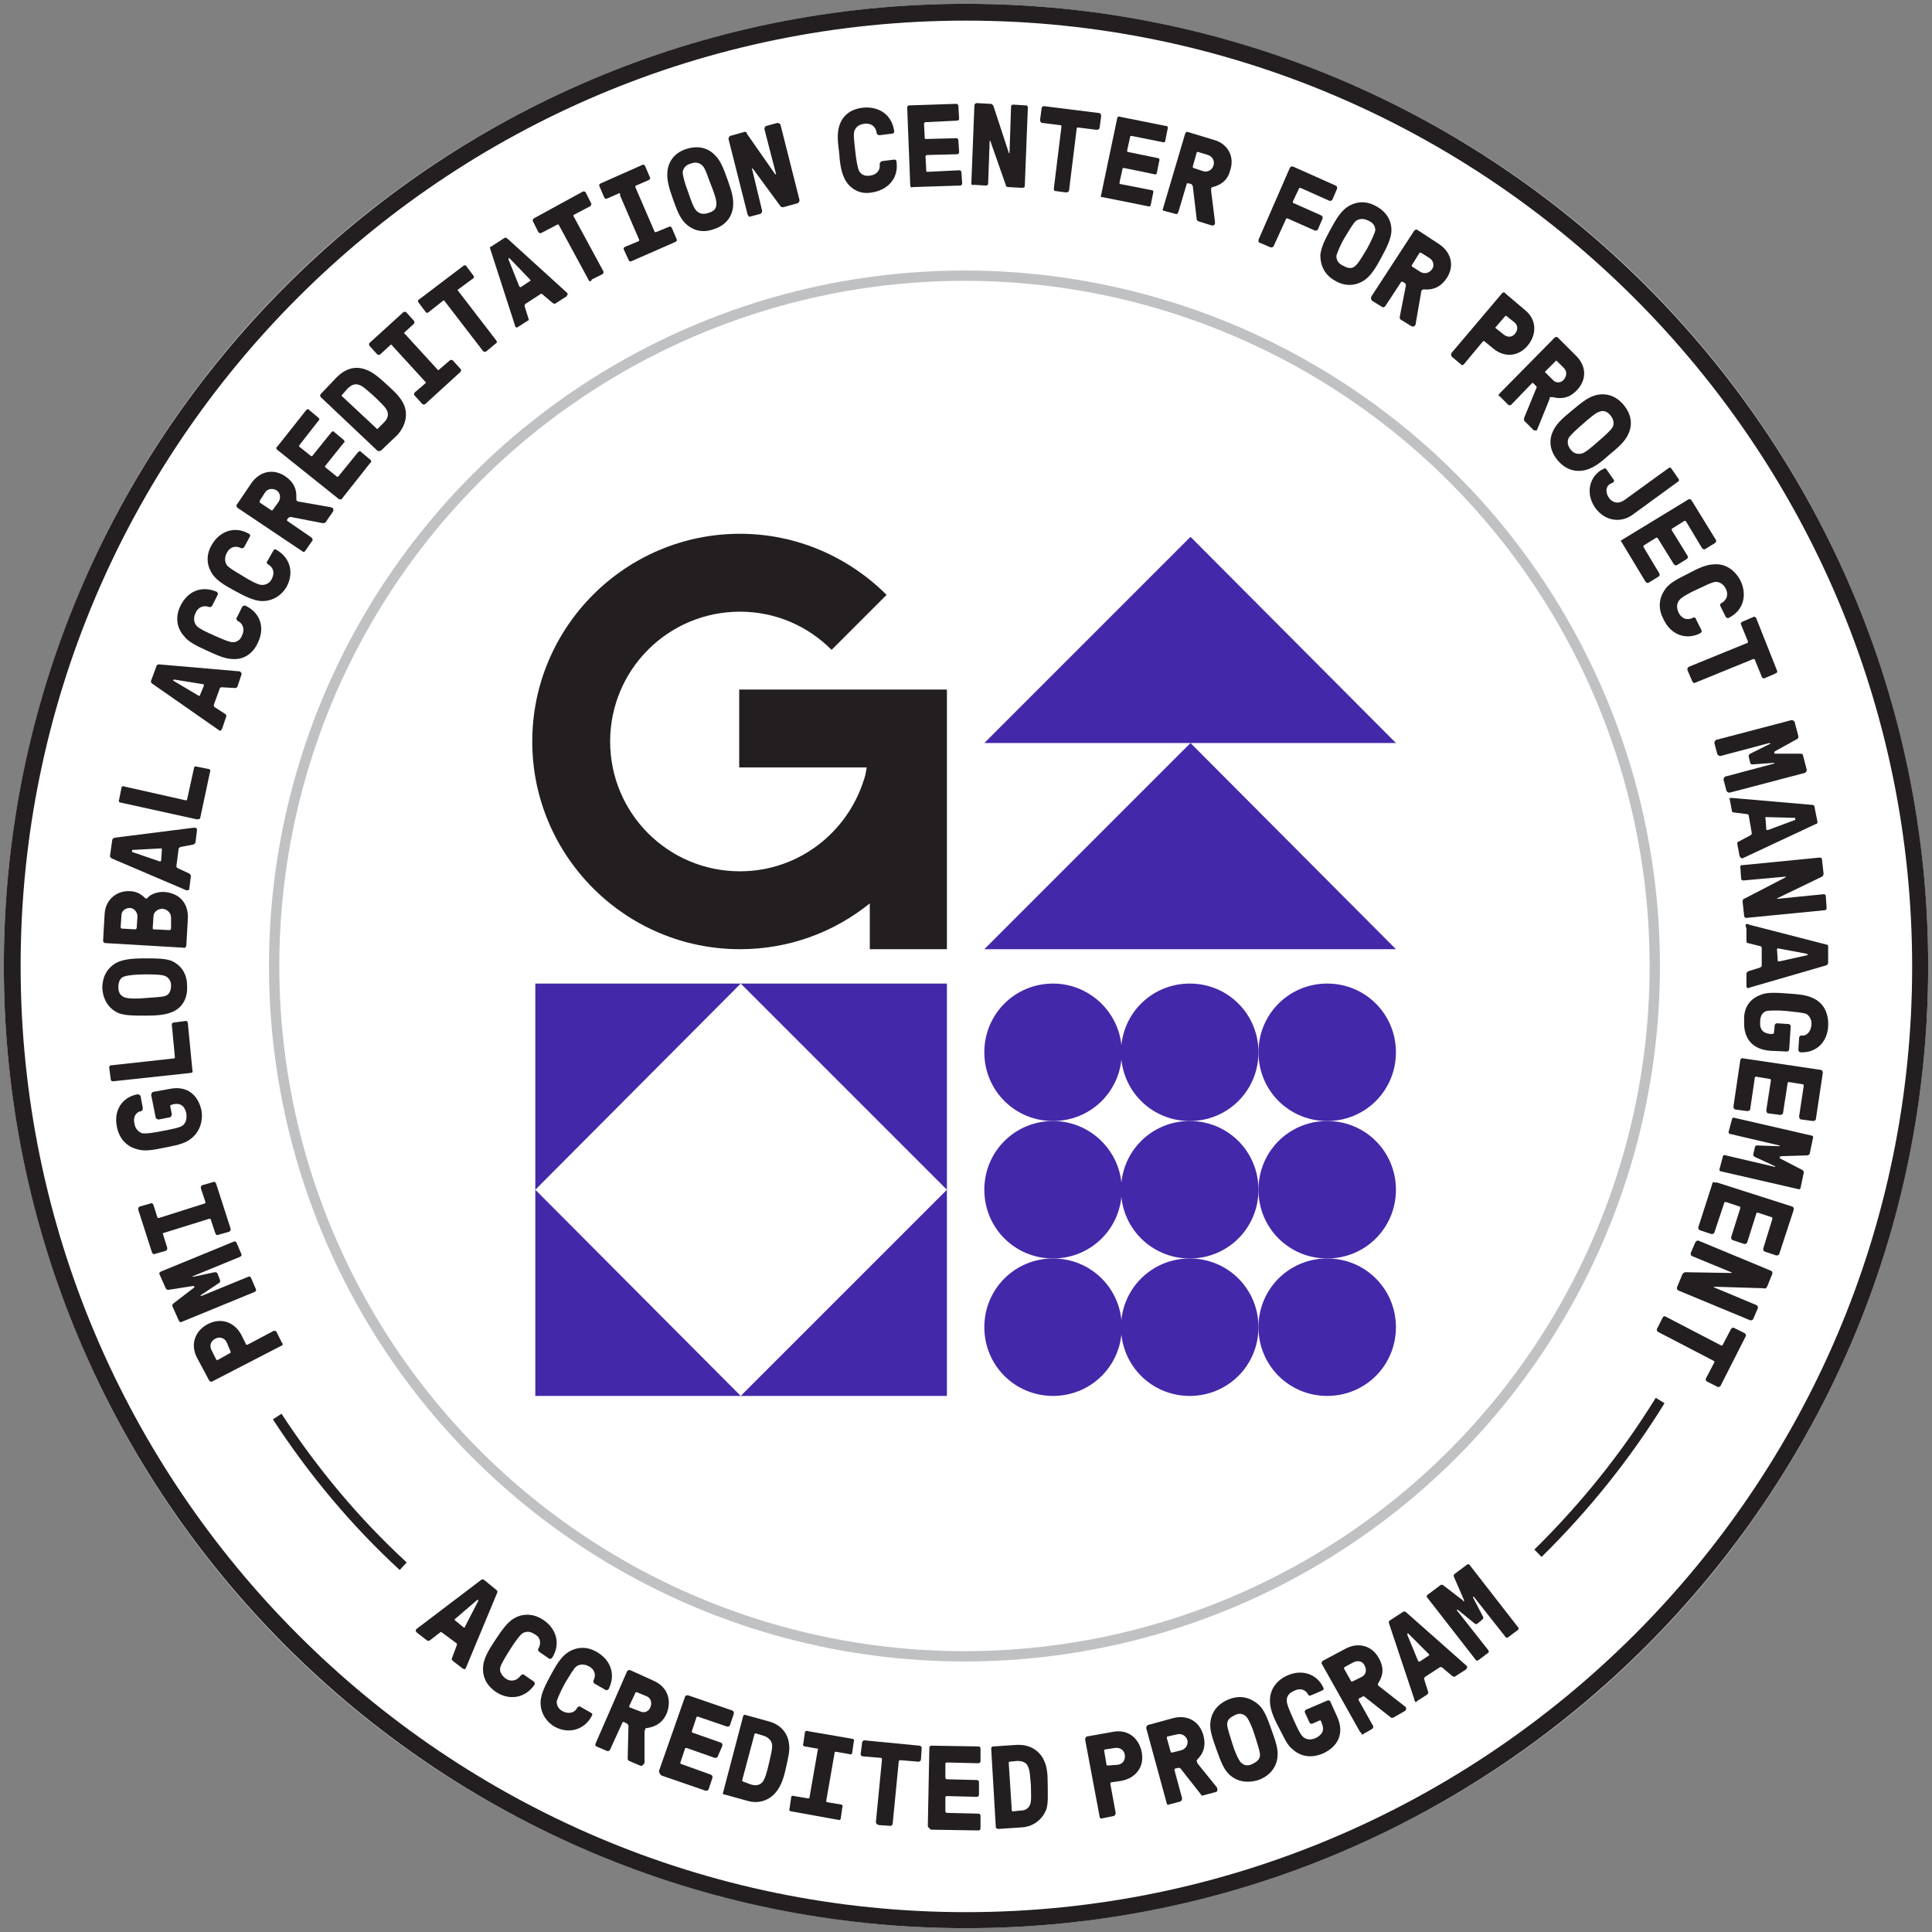 <?xml version="1.0" encoding="utf-8"?>
<!-- Generator: Adobe Illustrator 26.0.2, SVG Export Plug-In . SVG Version: 6.00 Build 0)  -->
<svg version="1.1" id="Layer_1" xmlns="http://www.w3.org/2000/svg" xmlns:xlink="http://www.w3.org/1999/xlink" x="0px" y="0px"
	 viewBox="0 0 253 253" style="enable-background:new 0 0 253 253;" xml:space="preserve">
<rect x="0" y="0" width="253" height="253" fill="#808080" stroke="none"/>
<style type="text/css">
	.st0{fill:#FFFFFF;}
	.st1{fill:none;}
	.st2{fill:#231F20;}
	.st3{fill:#4328A9;}
	.st4{fill:none;stroke:#C0C1C3;stroke-width:1.35;stroke-miterlimit:10;}
	.st5{fill:none;stroke:#BFC0C2;stroke-width:1.35;stroke-miterlimit:10;}
	.st6{fill:none;stroke:#231F20;stroke-width:1.35;stroke-miterlimit:10;}
</style>
<g id="Artwork">
</g>
<g id="GAC">
	<circle class="st0" cx="126.5" cy="126.5" r="126"/>
	<circle class="st1" cx="126.5" cy="126.5" r="124.9"/>
	<path class="st2" d="M126.5,252.5c-69.5,0-126-56.5-126-126s56.5-126,126-126s126,56.5,126,126S196,252.5,126.5,252.5z M126.5,2.7
		C58.2,2.7,2.7,58.2,2.7,126.5s55.6,123.9,123.8,123.9s123.9-55.6,123.9-123.8S194.8,2.7,126.5,2.7z"/>
	<g>
		<path class="st2" d="M54.5,213.4c0-0.1,0.1-0.1,0.2-0.2l8.3-6.3c0.1-0.1,0.3-0.1,0.4,0l1.6,1.3c0.1,0.1,0.2,0.2,0.1,0.4l-4,9.6
			c-0.1,0.2-0.1,0.2-0.1,0.3c-0.1,0.1-0.2,0.1-0.4,0l-1.3-1c-0.1-0.1-0.2-0.2-0.1-0.4l0.6-1.6c0-0.1,0.1-0.2,0-0.3l-1.9-1.4
			c-0.1-0.1-0.2-0.1-0.3,0l-1.3,1c-0.1,0.1-0.3,0.1-0.4,0l-1.3-1C54.4,213.6,54.4,213.5,54.5,213.4z M60.7,213.1
			c0.1,0.1,0.2,0,0.2-0.1l1.7-3.3c0-0.1,0.1-0.1,0-0.2l0,0c0,0-0.1,0-0.2,0.1l-2.8,2.4c-0.1,0.1-0.1,0.1,0,0.2L60.7,213.1z"/>
		<path class="st2" d="M63.3,217.9c0.2-1,0.8-2,1.6-3.2s1.5-2.2,2.3-2.7c1.1-0.7,2.5-0.8,3.9,0.1c1.7,1.1,2.4,3.1,1.2,5
			c-0.1,0.1-0.3,0.2-0.4,0.1l-1.3-0.9c-0.1-0.1-0.2-0.3-0.1-0.4c0.4-0.7,0.3-1.5-0.5-1.9c-0.6-0.4-1.1-0.4-1.6-0.1
			c-0.4,0.3-1.1,1.3-1.6,2.1c-0.5,0.8-1.2,1.9-1.3,2.4c-0.1,0.5,0.2,1,0.7,1.4c0.7,0.5,1.5,0.3,2-0.4c0.1-0.1,0.3-0.2,0.4-0.1
			l1.3,0.9c0.1,0.1,0.2,0.3,0.1,0.4c-1.2,1.8-3.3,2.1-5,1C63.5,220.6,63.1,219.3,63.3,217.9z"/>
		<path class="st2" d="M70.8,222.7c0.1-1,0.6-2,1.3-3.3c0.7-1.3,1.3-2.3,2.1-2.9c1.1-0.8,2.5-1,3.9-0.2c1.8,1,2.6,2.9,1.6,4.9
			c-0.1,0.1-0.3,0.2-0.4,0.1l-1.4-0.8c-0.2-0.1-0.2-0.3-0.2-0.4c0.4-0.7,0.2-1.5-0.6-1.9c-0.6-0.3-1.1-0.3-1.6,0
			c-0.4,0.3-1,1.4-1.5,2.2c-0.5,0.9-1,2-1.1,2.4c0,0.5,0.2,1,0.8,1.3c0.8,0.4,1.6,0.2,1.9-0.5c0.1-0.1,0.3-0.2,0.4-0.1l1.4,0.8
			c0.2,0.1,0.2,0.3,0.1,0.4c-1,1.9-3.1,2.4-4.9,1.4C71.3,225.3,70.7,224,70.8,222.7z"/>
		<path class="st2" d="M78,228.3l4.1-9.4c0.1-0.2,0.2-0.2,0.4-0.2l3.1,1.4c1.8,0.8,2.4,2.5,1.7,4.3c-0.5,1.1-1.3,1.7-2.6,1.9
			c-0.1,0-0.2,0-0.2,0.1c0,0.1,0,0.1-0.1,0.3l0,4c0,0.2,0,0.2-0.1,0.3c-0.1,0.2-0.3,0.3-0.5,0.2l-1.4-0.6c-0.2-0.1-0.2-0.2-0.2-0.4
			l0.1-4.2c0-0.1-0.1-0.2-0.2-0.3l-0.4-0.2c-0.1,0-0.2,0-0.2,0.1l-1.6,3.5c-0.1,0.2-0.2,0.2-0.4,0.2l-1.4-0.6
			C78,228.7,77.9,228.5,78,228.3z M83.8,224.1c0.6,0.3,1.2,0,1.4-0.6s0-1.2-0.6-1.4l-1.2-0.5c-0.1,0-0.2,0-0.2,0.1l-0.8,1.7
			c0,0.1,0,0.2,0.1,0.2L83.8,224.1z"/>
		<path class="st2" d="M86.3,231.9l3.4-9.7c0.1-0.2,0.2-0.2,0.4-0.2l5.8,2c0.2,0.1,0.2,0.2,0.2,0.4l-0.5,1.5
			c-0.1,0.2-0.2,0.2-0.4,0.2l-3.8-1.3c-0.1,0-0.2,0-0.2,0.1l-0.6,1.8c0,0.1,0,0.2,0.1,0.2l3.7,1.3c0.2,0.1,0.2,0.2,0.2,0.4L94,230
			c-0.1,0.2-0.2,0.2-0.4,0.2l-3.7-1.3c-0.1,0-0.2,0-0.2,0.1l-0.6,1.8c0,0.1,0,0.2,0.1,0.2l3.9,1.4c0.2,0.1,0.2,0.2,0.2,0.4l-0.5,1.5
			c-0.1,0.2-0.2,0.2-0.4,0.2l-5.8-2C86.3,232.2,86.3,232,86.3,231.9z"/>
		<path class="st2" d="M94.7,234.7l2.6-9.9c0-0.2,0.2-0.3,0.4-0.2l2.9,0.8c1.6,0.4,2.5,1.5,2.7,2.8c0.2,1-0.1,2-0.4,3.4
			s-0.7,2.4-1.3,3.1c-0.8,1-2.2,1.6-3.8,1.1l-2.9-0.8C94.7,235,94.6,234.9,94.7,234.7z M98.4,233.7c0.7,0.2,1.2,0,1.5-0.4
			c0.3-0.4,0.6-1.5,0.8-2.4s0.5-2,0.4-2.5c-0.1-0.5-0.5-0.9-1.1-1.1l-1-0.3c-0.1,0-0.2,0-0.2,0.1l-1.6,6c0,0.1,0,0.2,0.1,0.2
			L98.4,233.7z"/>
		<path class="st2" d="M107.1,229l-1.7-0.3c-0.2,0-0.3-0.2-0.2-0.4l0.2-1.4c0-0.2,0.2-0.3,0.4-0.2l5.8,1c0.2,0,0.3,0.2,0.2,0.4
			l-0.2,1.4c0,0.2-0.2,0.3-0.4,0.2l-1.7-0.3c-0.1,0-0.2,0-0.2,0.1l-1.1,6.3c0,0.1,0,0.2,0.1,0.2l1.8,0.3c0.2,0,0.3,0.2,0.2,0.4
			l-0.2,1.4c0,0.2-0.2,0.3-0.4,0.2l-6.1-1.1c-0.2,0-0.3-0.2-0.2-0.4l0.2-1.4c0-0.2,0.2-0.3,0.4-0.2l1.8,0.3c0.1,0,0.2,0,0.2-0.1
			l1.1-6.3C107.2,229,107.2,229,107.1,229z"/>
		<path class="st2" d="M114.7,238.6l0.8-8.2c0-0.1-0.1-0.2-0.1-0.2l-2.4-0.2c-0.2,0-0.3-0.2-0.3-0.3l0.2-1.5c0-0.2,0.2-0.3,0.3-0.3
			l7.2,0.7c0.2,0,0.3,0.2,0.3,0.3l-0.1,1.5c0,0.2-0.2,0.3-0.3,0.3l-2.4-0.2c-0.1,0-0.2,0.1-0.2,0.1l-0.8,8.2c0,0.2-0.2,0.3-0.3,0.3
			l-1.5-0.1C114.8,238.9,114.7,238.8,114.7,238.6z"/>
		<path class="st2" d="M121.5,239.1l0.2-10.2c0-0.2,0.1-0.3,0.3-0.3l6.1,0.1c0.2,0,0.3,0.1,0.3,0.3l0,1.6c0,0.2-0.1,0.3-0.3,0.3
			l-4.1-0.1c-0.1,0-0.2,0.1-0.2,0.1l0,1.9c0,0.1,0.1,0.2,0.2,0.2l3.9,0.1c0.2,0,0.3,0.1,0.3,0.3l0,1.6c0,0.2-0.1,0.3-0.3,0.3
			l-3.9-0.1c-0.1,0-0.2,0.1-0.2,0.1l0,1.9c0,0.1,0.1,0.2,0.2,0.2l4.1,0.1c0.2,0,0.3,0.1,0.3,0.3l0,1.6c0,0.2-0.1,0.3-0.3,0.3
			l-6.2-0.1C121.7,239.4,121.5,239.3,121.5,239.1z"/>
		<path class="st2" d="M130.4,239.2l-0.6-10.2c0-0.2,0.1-0.3,0.3-0.3l3-0.2c1.7-0.1,2.9,0.7,3.5,1.8c0.5,0.9,0.6,1.9,0.6,3.3
			s0.1,2.5-0.2,3.4c-0.5,1.2-1.6,2.2-3.2,2.3l-3,0.2C130.5,239.5,130.4,239.4,130.4,239.2z M133.6,237.1c0.7,0,1.1-0.3,1.3-0.8
			c0.2-0.5,0.1-1.6,0.1-2.5c-0.1-0.9-0.1-2-0.4-2.5c-0.2-0.5-0.7-0.7-1.4-0.7l-1,0.1c-0.1,0-0.1,0.1-0.1,0.2l0.4,6.2
			c0,0.1,0.1,0.1,0.2,0.1L133.6,237.1z"/>
		<path class="st2" d="M144,237.9l-1.9-10.1c0-0.2,0.1-0.3,0.2-0.4l3.4-0.6c1.9-0.4,3.4,0.7,3.8,2.6c0.4,1.9-0.7,3.4-2.6,3.8
			l-1.4,0.2c-0.1,0-0.1,0.1-0.1,0.2l0.7,3.8c0,0.2-0.1,0.3-0.2,0.4l-1.5,0.3C144.2,238.2,144,238.1,144,237.9z M146.4,231.1
			c0.6-0.1,1-0.6,0.9-1.3c-0.1-0.6-0.6-1-1.3-0.9l-1.3,0.2c-0.1,0-0.1,0.1-0.1,0.2l0.3,1.8c0,0.1,0.1,0.1,0.2,0.1L146.4,231.1z"/>
		<path class="st2" d="M152.8,236.2l-2.7-9.9c0-0.2,0.1-0.3,0.2-0.4l3.3-0.9c1.9-0.5,3.5,0.4,4,2.3c0.3,1.2,0.1,2.2-0.8,3.1
			c-0.1,0.1-0.1,0.2-0.1,0.2c0,0.1,0.1,0.1,0.1,0.3l2.5,3.1c0.1,0.1,0.1,0.2,0.1,0.3c0.1,0.2-0.1,0.4-0.3,0.4l-1.5,0.4
			c-0.2,0.1-0.3,0-0.4-0.2l-2.6-3.3c-0.1-0.1-0.2-0.1-0.3-0.1l-0.4,0.1c-0.1,0-0.1,0.1-0.1,0.2l1,3.7c0,0.2-0.1,0.3-0.2,0.4
			l-1.5,0.4C153,236.4,152.8,236.3,152.8,236.2z M154.7,229.2c0.6-0.2,0.9-0.7,0.8-1.3c-0.2-0.6-0.7-0.9-1.3-0.8l-1.3,0.3
			c-0.1,0-0.1,0.1-0.1,0.2l0.5,1.8c0,0.1,0.1,0.1,0.2,0.1L154.7,229.2z"/>
		<path class="st2" d="M160.9,232.3c-0.7-0.7-1.1-1.8-1.6-3.2s-0.9-2.5-0.8-3.5c0.1-1.3,0.9-2.5,2.5-3.1s2.9-0.1,3.9,0.8
			c0.7,0.7,1.1,1.8,1.6,3.2s0.9,2.5,0.8,3.5c-0.1,1.3-0.9,2.5-2.5,3.1C163.1,233.6,161.8,233.2,160.9,232.3z M165,229.8
			c0-0.5-0.4-1.6-0.7-2.6s-0.8-2.1-1.1-2.4c-0.4-0.4-0.9-0.5-1.5-0.2s-1,0.6-1,1.2c0,0.5,0.4,1.6,0.7,2.6s0.8,2.1,1.1,2.4
			c0.4,0.4,0.9,0.5,1.5,0.2S165,230.4,165,229.8z"/>
		<path class="st2" d="M169.3,229.1c-0.8-0.6-1.2-1.7-1.9-3s-1.1-2.4-1.1-3.4c0-1.3,0.7-2.6,2.3-3.3c1.8-0.8,3.8-0.3,4.7,1.6
			c0.1,0.2,0,0.3-0.2,0.4l-1.4,0.6c-0.2,0.1-0.4,0-0.4-0.1c-0.3-0.6-1-0.9-1.8-0.5c-0.7,0.3-1,0.7-1,1.3c0,0.5,0.5,1.6,0.9,2.5
			s0.9,2,1.3,2.3c0.4,0.3,0.9,0.4,1.6,0.1c0.8-0.4,1.2-1,0.8-1.9l-0.1-0.3c0-0.1-0.1-0.1-0.2-0.1l-0.9,0.4c-0.2,0.1-0.3,0-0.4-0.1
			l-0.6-1.3c-0.1-0.2,0-0.3,0.1-0.4l2.8-1.2c0.2-0.1,0.3,0,0.4,0.1l0.9,2c1,2.2,0.1,3.9-1.8,4.8C171.7,230.3,170.3,230,169.3,229.1z
			"/>
		<path class="st2" d="M178.1,226.8l-5-8.9c-0.1-0.1,0-0.3,0.1-0.4l3-1.6c1.7-0.9,3.5-0.4,4.4,1.3c0.6,1.1,0.6,2.1-0.1,3.2
			c-0.1,0.1-0.1,0.2,0,0.3c0,0.1,0.1,0.1,0.2,0.2l3.2,2.5c0.1,0.1,0.2,0.1,0.2,0.2c0.1,0.2,0,0.4-0.2,0.5l-1.4,0.8
			c-0.2,0.1-0.3,0.1-0.5-0.1l-3.3-2.6c-0.1-0.1-0.2-0.1-0.3,0l-0.4,0.2c-0.1,0-0.1,0.1-0.1,0.2l1.9,3.4c0.1,0.1,0,0.3-0.1,0.4
			l-1.4,0.8C178.4,227,178.2,226.9,178.1,226.8z M178.3,219.6c0.6-0.3,0.7-0.9,0.4-1.5s-0.9-0.7-1.5-0.4l-1.1,0.6
			c-0.1,0.1-0.1,0.1-0.1,0.2l0.9,1.6c0,0.1,0.1,0.1,0.2,0.1L178.3,219.6z"/>
		<path class="st2" d="M185.3,222.8c0-0.1-0.1-0.1-0.1-0.3l-3.3-9.9c-0.1-0.2,0-0.3,0.1-0.4l1.7-1.1c0.1-0.1,0.2-0.1,0.4,0l7.8,6.9
			c0.1,0.1,0.2,0.2,0.2,0.2c0.1,0.1,0,0.2-0.1,0.4l-1.4,0.9c-0.1,0.1-0.2,0.1-0.4,0l-1.3-1.1c-0.1-0.1-0.2-0.1-0.3-0.1l-2,1.3
			c-0.1,0.1-0.1,0.2-0.1,0.3l0.5,1.6c0.1,0.1,0,0.3-0.1,0.4l-1.4,0.9C185.5,223,185.4,222.9,185.3,222.8z M187.1,216.8
			c0.1-0.1,0.1-0.1,0-0.2l-2.6-2.6c-0.1-0.1-0.1-0.1-0.1-0.1l-0.1,0c0,0,0,0.1,0,0.2l1.4,3.4c0.1,0.1,0.1,0.1,0.2,0.1L187.1,216.8z"
			/>
		<path class="st2" d="M191.7,209.5l-1.3-3c-0.1-0.2,0-0.3,0.1-0.4l1.6-1.2c0.1-0.1,0.3-0.1,0.4,0.1l6.3,8.1
			c0.1,0.1,0.1,0.3-0.1,0.4l-1.2,0.9c-0.1,0.1-0.3,0.1-0.4-0.1l-4.1-5.2c-0.1-0.1-0.1,0-0.1,0.1l1.3,2.5c0.1,0.2,0,0.3-0.1,0.4
			l-0.6,0.5c-0.1,0.1-0.3,0.1-0.4,0l-2.2-1.8c-0.1-0.1-0.1,0-0.1,0.1l4.1,5.2c0.1,0.1,0.1,0.3-0.1,0.4l-1.2,0.9
			c-0.1,0.1-0.3,0.1-0.4-0.1l-6.3-8.1c-0.1-0.1-0.1-0.3,0.1-0.4l1.6-1.2c0.1-0.1,0.3-0.1,0.4,0l2.6,2
			C191.6,209.8,191.8,209.7,191.7,209.5z"/>
	</g>
	<g>
		<path class="st2" d="M36.9,176.2l-9.1,4.7c-0.1,0.1-0.3,0-0.4-0.1l-1.6-3c-0.9-1.7-0.3-3.5,1.4-4.4s3.5-0.3,4.4,1.4l0.6,1.2
			c0,0.1,0.1,0.1,0.2,0.1l3.4-1.8c0.2-0.1,0.3,0,0.4,0.1l0.7,1.4C37.1,176,37,176.2,36.9,176.2z M29.7,175.8
			c-0.3-0.6-0.9-0.8-1.5-0.5s-0.8,0.9-0.5,1.5l0.6,1.2c0,0.1,0.1,0.1,0.2,0.1l1.6-0.9c0.1,0,0.1-0.1,0.1-0.2L29.7,175.8z"/>
		<path class="st2" d="M25.3,168.4l-3.2,0.5c-0.2,0-0.3,0-0.4-0.2l-0.8-1.8c-0.1-0.2,0-0.3,0.2-0.4l9.5-3.9c0.2-0.1,0.3,0,0.4,0.2
			l0.6,1.4c0.1,0.2,0,0.3-0.2,0.4l-6.1,2.5c-0.1,0-0.1,0.1,0,0.1l2.8-0.6c0.2,0,0.3,0,0.4,0.2l0.3,0.8c0.1,0.2,0,0.3-0.1,0.4
			l-2.4,1.6c-0.1,0.1,0,0.1,0.1,0.1l6.1-2.5c0.2-0.1,0.3,0,0.4,0.2l0.6,1.4c0.1,0.2,0,0.3-0.2,0.4l-9.5,3.9c-0.2,0.1-0.3,0-0.4-0.2
			l-0.8-1.8c-0.1-0.2,0-0.3,0.1-0.4l2.6-2C25.5,168.6,25.5,168.4,25.3,168.4z"/>
		<path class="st2" d="M21.4,161.8l0.5,1.6c0,0.2,0,0.3-0.2,0.4l-1.4,0.4c-0.2,0.1-0.3,0-0.4-0.2l-1.8-5.6c0-0.2,0-0.3,0.2-0.4
			l1.4-0.4c0.2-0.1,0.3,0,0.4,0.2l0.5,1.6c0,0.1,0.1,0.1,0.2,0.1l6-1.9c0.1,0,0.1-0.1,0.1-0.2l-0.6-1.8c0-0.2,0-0.3,0.2-0.4l1.4-0.4
			c0.2-0.1,0.3,0,0.4,0.2l1.9,5.9c0,0.2,0,0.3-0.2,0.4l-1.4,0.4c-0.2,0.1-0.3,0-0.4-0.2l-0.6-1.8c0-0.1-0.1-0.1-0.2-0.1l-6.1,1.9
			C21.4,161.6,21.3,161.7,21.4,161.8z"/>
		<path class="st2" d="M24.9,149.2c-0.8,0.6-1.9,0.8-3.4,1.1c-1.5,0.3-2.6,0.5-3.5,0.2c-1.3-0.3-2.4-1.3-2.7-3
			c-0.4-2,0.6-3.8,2.7-4.2c0.2,0,0.3,0.1,0.4,0.2l0.3,1.6c0,0.2-0.1,0.4-0.2,0.4c-0.7,0.1-1.1,0.8-0.9,1.6c0.1,0.7,0.5,1.1,1,1.3
			c0.5,0.1,1.7-0.1,2.7-0.3s2.2-0.4,2.6-0.7c0.4-0.3,0.6-0.8,0.5-1.6c-0.2-0.9-0.7-1.4-1.7-1.2l-0.3,0.1c-0.1,0-0.1,0.1-0.1,0.2
			l0.2,1c0,0.2-0.1,0.3-0.2,0.4l-1.5,0.3c-0.2,0-0.3-0.1-0.4-0.2l-0.6-3c0-0.2,0.1-0.3,0.2-0.4l2.2-0.4c2.4-0.5,3.8,0.9,4.2,2.9
			C26.6,147.1,26,148.4,24.9,149.2z"/>
		<path class="st2" d="M25,140.5l-10.2,1.1c-0.2,0-0.3-0.1-0.3-0.3l-0.2-1.5c0-0.2,0.1-0.3,0.3-0.3l8.2-0.9c0.1,0,0.1-0.1,0.1-0.2
			l-0.4-4.2c0-0.2,0.1-0.3,0.3-0.3l1.5-0.2c0.2,0,0.3,0.1,0.3,0.3l0.6,6.2C25.3,140.4,25.1,140.5,25,140.5z"/>
		<path class="st2" d="M22.6,132.5c-0.9,0.4-2,0.5-3.5,0.5c-1.5,0-2.6,0-3.5-0.3c-1.2-0.5-2.1-1.6-2.2-3.3c0-1.7,0.8-2.8,2-3.4
			c0.9-0.4,2.1-0.5,3.5-0.5c1.5,0,2.6,0,3.5,0.3c1.2,0.5,2.1,1.6,2.1,3.3C24.6,130.8,23.8,132,22.6,132.5z M21.6,127.8
			c-0.5-0.2-1.7-0.2-2.7-0.2s-2.2,0.1-2.7,0.3c-0.5,0.2-0.7,0.7-0.7,1.4c0,0.7,0.3,1.1,0.8,1.3c0.5,0.2,1.7,0.2,2.7,0.1
			s2.2-0.1,2.7-0.3c0.5-0.2,0.7-0.7,0.7-1.4C22.4,128.5,22.1,128,21.6,127.8z"/>
		<path class="st2" d="M24,124.1l-10.2-0.6c-0.2,0-0.3-0.2-0.3-0.3l0.2-3.5c0.1-1.9,1.6-3.1,3.3-3c0.7,0,1.4,0.3,2,0.9
			c0.1,0.1,0.2,0.1,0.3,0c0.5-0.6,1.4-0.8,2.1-0.8c2.1,0.1,3.3,1.5,3.2,3.5l-0.2,3.5C24.4,124,24.2,124.2,24,124.1z M18,120
			c0-0.5-0.4-1.1-1-1.1s-1.1,0.4-1.1,1l-0.1,1.5c0,0.1,0.1,0.2,0.1,0.2l1.8,0.1c0.1,0,0.2-0.1,0.2-0.2L18,120z M22.4,120.2
			c0-0.7-0.5-1.1-1.1-1.2c-0.6,0-1.2,0.4-1.2,1l-0.1,1.5c0,0.1,0,0.2,0.1,0.2l2.1,0.1c0.1,0,0.2-0.1,0.2-0.2L22.4,120.2z"/>
		<path class="st2" d="M24.5,116.6c-0.1,0-0.1,0-0.3-0.1l-9.6-4.1c-0.1-0.1-0.2-0.2-0.2-0.3l0.3-2.1c0-0.1,0.1-0.2,0.3-0.3l10.3-1.3
			c0.2,0,0.2,0,0.3,0c0.1,0,0.2,0.1,0.2,0.3l-0.2,1.6c0,0.1-0.1,0.2-0.3,0.3l-1.6,0.3c-0.1,0-0.2,0.1-0.3,0.2l-0.3,2.3
			c0,0.1,0,0.2,0.2,0.3l1.5,0.7c0.1,0.1,0.2,0.2,0.2,0.3l-0.2,1.6C24.8,116.5,24.7,116.6,24.5,116.6z M21.2,111.3
			c0-0.1,0-0.2-0.1-0.2l-3.7,0.2c-0.1,0-0.1,0-0.1,0.1l0,0.1c0,0.1,0,0.1,0.1,0.1l3.5,1.2c0.1,0,0.2,0,0.2-0.1L21.2,111.3z"/>
		<path class="st2" d="M25.8,107.3l-10-2.2c-0.2,0-0.3-0.2-0.2-0.4l0.3-1.5c0-0.2,0.2-0.3,0.4-0.2l8,1.8c0.1,0,0.2,0,0.2-0.1
			l0.9-4.1c0-0.2,0.2-0.3,0.4-0.2l1.5,0.3c0.2,0,0.3,0.2,0.2,0.4l-1.3,6.1C26.2,107.2,26,107.3,25.8,107.3z"/>
		<path class="st2" d="M28.8,95.7c-0.1,0-0.1-0.1-0.3-0.2l-8.6-6c-0.1-0.1-0.2-0.2-0.1-0.4l0.7-1.9c0-0.1,0.2-0.2,0.3-0.2l10.4,0.9
			c0.2,0,0.2,0,0.3,0.1c0.1,0.1,0.2,0.2,0.1,0.4l-0.5,1.5c0,0.1-0.2,0.2-0.3,0.2L29.1,90c-0.1,0-0.2,0-0.3,0.1L28,92.3
			c0,0.1,0,0.2,0.1,0.3l1.4,0.9c0.1,0.1,0.2,0.2,0.1,0.4l-0.5,1.5C29,95.6,28.9,95.7,28.8,95.7z M26.7,89.8c0-0.1,0-0.2-0.1-0.2
			l-3.7-0.6c-0.1,0-0.1,0-0.2,0l0,0.1c0,0,0,0.1,0.1,0.1l3.2,1.9c0.1,0.1,0.2,0,0.2-0.1L26.7,89.8z"/>
		<path class="st2" d="M30.5,86.3c-1,0-2.1-0.5-3.4-1.1s-2.4-1.1-3-1.9c-0.9-1-1.2-2.4-0.5-3.9c0.9-1.9,2.7-2.8,4.8-1.9
			c0.1,0.1,0.2,0.3,0.1,0.4l-0.7,1.4c-0.1,0.2-0.3,0.2-0.4,0.2c-0.7-0.3-1.5,0-1.8,0.8c-0.3,0.6-0.2,1.2,0.1,1.6
			c0.3,0.4,1.4,0.9,2.3,1.3s2,0.9,2.5,0.9c0.5,0,1-0.3,1.2-0.9c0.4-0.8,0.1-1.6-0.6-1.9c-0.1-0.1-0.2-0.3-0.1-0.4l0.7-1.4
			c0.1-0.2,0.3-0.2,0.4-0.2c2,0.9,2.6,2.9,1.7,4.8C33.1,85.7,31.8,86.4,30.5,86.3z"/>
		<path class="st2" d="M34.1,78.7c-1-0.1-2-0.6-3.3-1.3s-2.3-1.3-2.9-2.1c-0.8-1.1-1-2.5-0.2-3.9c1-1.8,3-2.6,4.9-1.5
			c0.2,0.1,0.2,0.3,0.1,0.4L32,71.6c-0.1,0.2-0.3,0.2-0.4,0.2c-0.7-0.4-1.5-0.2-1.9,0.6c-0.3,0.6-0.3,1.1,0,1.6
			c0.3,0.4,1.4,1,2.2,1.5s1.9,1.1,2.4,1.1c0.5,0,1-0.2,1.3-0.8c0.4-0.8,0.2-1.5-0.5-1.9c-0.2-0.1-0.2-0.3-0.1-0.4l0.8-1.4
			c0.1-0.2,0.3-0.2,0.4-0.1c1.9,1.1,2.3,3.1,1.3,4.9C36.7,78.2,35.4,78.8,34.1,78.7z"/>
		<path class="st2" d="M39.6,72.2l-8.5-5.7c-0.1-0.1-0.2-0.3-0.1-0.4l1.9-2.8c1.1-1.6,2.9-2,4.5-0.9c1,0.7,1.5,1.6,1.4,2.9
			c0,0.1,0,0.2,0.1,0.3c0,0,0.1,0.1,0.3,0.1l4,0.7c0.2,0,0.2,0.1,0.3,0.1c0.2,0.1,0.2,0.3,0.1,0.5l-0.9,1.3
			c-0.1,0.2-0.2,0.2-0.5,0.2l-4.1-0.8c-0.1,0-0.2,0-0.3,0.1L37.6,68c0,0.1,0,0.2,0,0.2l3.2,2.2c0.1,0.1,0.2,0.3,0.1,0.4L40,72.1
			C39.9,72.3,39.7,72.3,39.6,72.2z M36.5,65.7c0.3-0.5,0.2-1.2-0.3-1.5c-0.5-0.3-1.2-0.2-1.5,0.3l-0.7,1.1c0,0.1,0,0.2,0,0.2l1.5,1
			c0.1,0.1,0.2,0,0.2,0L36.5,65.7z"/>
		<path class="st2" d="M44.3,65.3l-8-6.4c-0.1-0.1-0.2-0.3,0-0.4l3.8-4.8c0.1-0.1,0.3-0.2,0.4,0l1.2,1c0.1,0.1,0.2,0.3,0,0.4
			l-2.5,3.2c-0.1,0.1,0,0.2,0,0.2l1.5,1.2c0.1,0.1,0.2,0,0.2,0l2.5-3.1c0.1-0.1,0.3-0.2,0.4,0l1.2,1c0.1,0.1,0.2,0.3,0,0.4L42.6,61
			c-0.1,0.1,0,0.2,0,0.2l1.5,1.2c0.1,0.1,0.2,0,0.2,0l2.6-3.2c0.1-0.1,0.3-0.2,0.4,0l1.2,1c0.1,0.1,0.2,0.3,0,0.4l-3.8,4.8
			C44.6,65.4,44.4,65.4,44.3,65.3z"/>
		<path class="st2" d="M49.4,59L42,52c-0.1-0.1-0.1-0.3,0-0.4l2.1-2.2c1.2-1.2,2.5-1.5,3.8-1c0.9,0.3,1.7,1,2.8,2s1.8,1.7,2.2,2.6
			c0.5,1.2,0.3,2.6-0.8,3.9L49.9,59C49.7,59.1,49.5,59.1,49.4,59z M50.3,55.3c0.5-0.5,0.6-1,0.4-1.5c-0.2-0.5-1-1.2-1.7-1.9
			c-0.7-0.6-1.5-1.4-2-1.5c-0.5-0.2-1,0-1.5,0.5l-0.7,0.8c-0.1,0.1-0.1,0.2,0,0.2l4.5,4.2c0.1,0.1,0.2,0.1,0.2,0L50.3,55.3z"/>
		<path class="st2" d="M51.1,45.2l-1.3,1.2c-0.1,0.1-0.3,0.1-0.4,0l-1-1.1c-0.1-0.1-0.1-0.3,0-0.4l4.4-4c0.1-0.1,0.3-0.1,0.4,0
			l1,1.1c0.1,0.1,0.1,0.3,0,0.4L53,43.5c-0.1,0.1-0.1,0.2,0,0.2l4.3,4.7c0.1,0.1,0.2,0.1,0.2,0l1.4-1.2c0.1-0.1,0.3-0.1,0.4,0l1,1.1
			c0.1,0.1,0.1,0.3,0,0.4l-4.6,4.2c-0.1,0.1-0.3,0.1-0.4,0l-1-1.1c-0.1-0.1-0.1-0.3,0-0.4l1.4-1.2c0.1-0.1,0.1-0.2,0-0.2l-4.3-4.7
			C51.3,45.1,51.2,45.1,51.1,45.2z"/>
		<path class="st2" d="M63.2,45.9l-5-6.5c-0.1-0.1-0.1-0.1-0.2,0l-1.9,1.5c-0.1,0.1-0.3,0.1-0.4-0.1l-0.9-1.2
			c-0.1-0.1-0.1-0.3,0.1-0.4l5.8-4.4c0.1-0.1,0.3-0.1,0.4,0.1l0.9,1.2c0.1,0.1,0.1,0.3-0.1,0.4L60,37.9c-0.1,0.1-0.1,0.1,0,0.2
			l5,6.5c0.1,0.1,0.1,0.3-0.1,0.4L63.7,46C63.5,46.1,63.3,46.1,63.2,45.9z"/>
		<path class="st2" d="M67.5,42.8c0-0.1-0.1-0.1-0.1-0.3l-3.2-9.9c-0.1-0.2,0-0.3,0.1-0.3l1.7-1.1c0.1-0.1,0.2-0.1,0.4,0l7.7,7
			c0.1,0.1,0.2,0.2,0.2,0.2c0.1,0.1,0,0.2-0.1,0.4l-1.4,0.9c-0.1,0.1-0.2,0.1-0.4,0l-1.3-1.1c-0.1-0.1-0.2-0.2-0.3-0.1l-2,1.3
			c-0.1,0.1-0.1,0.2-0.1,0.3l0.5,1.6c0.1,0.2,0,0.3-0.1,0.3l-1.4,0.9C67.7,42.9,67.6,42.9,67.5,42.8z M69.4,36.8
			c0.1,0,0.1-0.1,0-0.2l-2.6-2.7c-0.1-0.1-0.1-0.1-0.1-0.1l-0.1,0c0,0,0,0.1,0,0.2l1.4,3.5c0.1,0.1,0.1,0.1,0.2,0.1L69.4,36.8z"/>
		<path class="st2" d="M77.1,36.7l-3.9-7.2c0-0.1-0.1-0.1-0.2-0.1l-2.1,1.1c-0.2,0.1-0.3,0-0.4-0.1l-0.7-1.4c-0.1-0.1,0-0.3,0.1-0.4
			l6.4-3.5c0.2-0.1,0.3,0,0.4,0.1l0.7,1.4c0.1,0.1,0,0.3-0.1,0.4l-2.1,1.1c-0.1,0-0.1,0.1-0.1,0.2l3.9,7.2c0.1,0.2,0,0.3-0.1,0.4
			l-1.4,0.7C77.4,36.9,77.2,36.9,77.1,36.7z"/>
		<path class="st2" d="M81.1,25.3L79.5,26c-0.2,0.1-0.3,0-0.4-0.2l-0.6-1.4c-0.1-0.2,0-0.3,0.2-0.4l5.4-2.4c0.2-0.1,0.3,0,0.4,0.2
			l0.6,1.4c0.1,0.2,0,0.3-0.2,0.4l-1.6,0.7c-0.1,0-0.1,0.1-0.1,0.2l2.5,5.8c0,0.1,0.1,0.1,0.2,0.1l1.7-0.7c0.2-0.1,0.3,0,0.4,0.2
			l0.6,1.4c0.1,0.2,0,0.3-0.2,0.4l-5.7,2.5c-0.2,0.1-0.3,0-0.4-0.2l-0.6-1.3c-0.1-0.2,0-0.3,0.2-0.4l1.7-0.7c0.1,0,0.1-0.1,0.1-0.2
			l-2.5-5.8C81.2,25.3,81.2,25.3,81.1,25.3z"/>
		<path class="st2" d="M89.7,29.2c-0.7-0.7-1.1-1.8-1.6-3.2c-0.5-1.4-0.8-2.5-0.7-3.5c0.1-1.3,0.9-2.5,2.5-3
			c1.6-0.5,2.9-0.1,3.8,0.9c0.7,0.7,1.1,1.8,1.6,3.2S96.1,26,96,27c-0.1,1.3-0.9,2.5-2.5,3C91.9,30.6,90.6,30.1,89.7,29.2z
			 M93.8,26.8c0.1-0.5-0.3-1.6-0.7-2.6s-0.7-2.1-1.1-2.5c-0.4-0.4-0.9-0.5-1.5-0.3c-0.7,0.2-1,0.6-1.1,1.1c0,0.5,0.3,1.6,0.7,2.6
			c0.3,0.9,0.7,2.1,1.1,2.5c0.4,0.4,0.9,0.5,1.5,0.3C93.5,27.7,93.8,27.3,93.8,26.8z"/>
		<path class="st2" d="M97.9,28.1l-2.5-9.9c0-0.2,0.1-0.3,0.2-0.4l1.8-0.5c0.2-0.1,0.4,0,0.4,0.2l3.7,5.3c0.1,0.1,0.2,0,0.1-0.1
			l-1.5-5.8c0-0.2,0.1-0.3,0.2-0.4l1.5-0.4c0.2,0,0.3,0.1,0.4,0.2l2.5,9.9c0,0.2-0.1,0.3-0.2,0.4l-1.8,0.5c-0.3,0.1-0.4,0-0.5-0.1
			l-3.6-4.9c-0.1-0.1-0.2,0-0.1,0.1l1.3,5.4c0,0.2-0.1,0.3-0.2,0.4l-1.5,0.4C98.1,28.3,97.9,28.2,97.9,28.1z"/>
		<path class="st2" d="M110.7,23.6c-0.5-0.9-0.7-2-0.8-3.5c-0.2-1.5-0.3-2.6,0-3.6c0.4-1.3,1.4-2.2,3.1-2.4c2.1-0.2,3.8,0.9,4.1,3.1
			c0,0.2-0.1,0.3-0.3,0.3l-1.6,0.2c-0.2,0-0.4-0.1-0.4-0.3c-0.1-0.8-0.7-1.3-1.6-1.2c-0.7,0.1-1.1,0.4-1.3,0.9
			c-0.2,0.5,0,1.7,0.1,2.7s0.3,2.2,0.5,2.6c0.3,0.5,0.8,0.7,1.4,0.6c0.9-0.1,1.4-0.7,1.3-1.5c0-0.2,0.1-0.3,0.3-0.4l1.6-0.2
			c0.2,0,0.3,0.1,0.3,0.3c0.3,2.2-1.2,3.7-3.2,4C112.7,25.5,111.4,24.8,110.7,23.6z"/>
		<path class="st2" d="M119.2,24.3l-0.4-10.2c0-0.2,0.1-0.3,0.3-0.3l6.1-0.2c0.2,0,0.3,0.1,0.3,0.3l0.1,1.6c0,0.2-0.1,0.3-0.3,0.3
			l-4.1,0.2c-0.1,0-0.2,0.1-0.2,0.2l0.1,1.9c0,0.1,0.1,0.1,0.2,0.1l3.9-0.1c0.2,0,0.3,0.1,0.3,0.3l0.1,1.5c0,0.2-0.1,0.3-0.3,0.3
			l-3.9,0.1c-0.1,0-0.2,0.1-0.2,0.2l0.1,1.9c0,0.1,0.1,0.1,0.2,0.1l4.1-0.2c0.2,0,0.3,0.1,0.3,0.3L126,24c0,0.2-0.1,0.3-0.3,0.3
			l-6.2,0.2C119.4,24.6,119.2,24.5,119.2,24.3z"/>
		<path class="st2" d="M127.2,24l0.4-10.2c0-0.2,0.2-0.3,0.3-0.3l1.8,0.1c0.2,0,0.3,0.1,0.4,0.3l2,6.1c0,0.1,0.1,0.1,0.1,0l0.2-6
			c0-0.2,0.1-0.3,0.3-0.3l1.6,0.1c0.2,0,0.3,0.1,0.3,0.3l-0.4,10.2c0,0.2-0.1,0.3-0.3,0.3l-1.8-0.1c-0.3,0-0.4-0.1-0.4-0.3l-2-5.7
			c0-0.1-0.1-0.1-0.1,0l-0.2,5.5c0,0.2-0.1,0.3-0.3,0.3l-1.6-0.1C127.3,24.3,127.2,24.2,127.2,24z"/>
		<path class="st2" d="M138,24.7l1-8.1c0-0.1,0-0.2-0.1-0.2l-2.4-0.3c-0.2,0-0.3-0.2-0.3-0.4l0.2-1.5c0-0.2,0.2-0.3,0.3-0.3l7.2,0.9
			c0.2,0,0.3,0.2,0.3,0.4l-0.2,1.5c0,0.2-0.2,0.3-0.4,0.3l-2.4-0.3c-0.1,0-0.2,0-0.2,0.1l-1,8.1c0,0.2-0.2,0.3-0.4,0.3l-1.5-0.2
			C138.1,25,138,24.9,138,24.7z"/>
		<path class="st2" d="M144.2,25.5l2.1-10c0-0.2,0.2-0.3,0.4-0.2l6,1.2c0.2,0,0.3,0.2,0.2,0.4l-0.3,1.5c0,0.2-0.2,0.3-0.4,0.2
			l-4-0.8c-0.1,0-0.2,0-0.2,0.1l-0.4,1.8c0,0.1,0,0.2,0.1,0.2l3.9,0.8c0.2,0,0.3,0.2,0.2,0.4l-0.3,1.5c0,0.2-0.2,0.3-0.4,0.2
			l-3.9-0.8c-0.1,0-0.2,0-0.2,0.1l-0.4,1.8c0,0.1,0,0.2,0.1,0.2l4.1,0.8c0.2,0,0.3,0.2,0.2,0.4l-0.3,1.5c0,0.2-0.2,0.3-0.4,0.2
			l-6-1.2C144.2,25.9,144.1,25.7,144.2,25.5z"/>
		<path class="st2" d="M152.3,27.3l2.9-9.8c0.1-0.2,0.2-0.3,0.4-0.2l3.3,1c1.9,0.5,2.8,2.2,2.2,4c-0.3,1.2-1.1,1.9-2.3,2.2
			c-0.1,0-0.2,0.1-0.2,0.2c0,0.1,0,0.1,0,0.3l0.5,4c0,0.2,0,0.2,0,0.3c-0.1,0.2-0.2,0.3-0.5,0.2L157,29c-0.2-0.1-0.3-0.1-0.3-0.4
			l-0.5-4.2c0-0.1-0.1-0.2-0.2-0.3l-0.4-0.1c-0.1,0-0.2,0-0.2,0.1l-1.1,3.7c-0.1,0.2-0.2,0.3-0.4,0.2l-1.5-0.4
			C152.3,27.6,152.2,27.5,152.3,27.3z M157.5,22.4c0.6,0.2,1.2-0.1,1.4-0.7c0.2-0.6-0.1-1.2-0.7-1.4l-1.3-0.4c-0.1,0-0.2,0-0.2,0.1
			l-0.5,1.8c0,0.1,0,0.2,0.1,0.2L157.5,22.4z"/>
		<path class="st2" d="M164.8,31.4l4.1-9.4c0.1-0.2,0.2-0.2,0.4-0.2l5.6,2.5c0.2,0.1,0.2,0.2,0.2,0.4l-0.6,1.4
			c-0.1,0.2-0.2,0.2-0.4,0.2l-3.8-1.7c-0.1,0-0.2,0-0.2,0.1l-0.8,1.7c0,0.1,0,0.2,0.1,0.2l3.6,1.6c0.2,0.1,0.2,0.2,0.2,0.4l-0.6,1.4
			c-0.1,0.2-0.2,0.2-0.4,0.2l-3.6-1.6c-0.1,0-0.2,0-0.2,0.1l-1.6,3.5c-0.1,0.2-0.2,0.2-0.4,0.2l-1.4-0.6
			C164.8,31.8,164.8,31.6,164.8,31.4z"/>
		<path class="st2" d="M172.9,33.4c0.1-1,0.6-2,1.3-3.3s1.3-2.3,2.1-2.9c1.1-0.8,2.5-1,3.9-0.2c1.5,0.8,2.1,2.1,2,3.4
			c-0.1,1-0.6,2-1.3,3.3s-1.3,2.3-2.1,2.9c-1.1,0.8-2.5,1-3.9,0.2C173.4,36,172.9,34.7,172.9,33.4z M177.5,34.8
			c0.4-0.3,1-1.4,1.5-2.2c0.5-0.9,1-2,1.1-2.4c0-0.5-0.2-1-0.9-1.3c-0.6-0.3-1.1-0.3-1.6,0c-0.4,0.3-1,1.4-1.5,2.2s-1,2-1.1,2.4
			c0,0.5,0.2,1,0.9,1.3C176.6,35.2,177.1,35.2,177.5,34.8z"/>
		<path class="st2" d="M179.6,38.8l5.6-8.6c0.1-0.1,0.3-0.2,0.4-0.1l2.9,1.9c1.6,1.1,2,2.9,0.9,4.5c-0.7,1-1.6,1.5-2.9,1.4
			c-0.1,0-0.2,0-0.3,0.1c0,0-0.1,0.1-0.1,0.3l-0.7,4c0,0.2,0,0.2-0.1,0.3c-0.1,0.2-0.3,0.2-0.5,0.1l-1.3-0.8
			c-0.2-0.1-0.2-0.2-0.2-0.4l0.8-4.1c0-0.1,0-0.2-0.1-0.3l-0.3-0.2c-0.1,0-0.2,0-0.2,0l-2.1,3.2c-0.1,0.1-0.3,0.2-0.4,0.1l-1.3-0.8
			C179.5,39.2,179.5,39,179.6,38.8z M186,35.6c0.5,0.3,1.1,0.2,1.5-0.3c0.4-0.5,0.2-1.2-0.3-1.5l-1.1-0.7c-0.1,0-0.2,0-0.2,0l-1,1.6
			c-0.1,0.1,0,0.2,0,0.2L186,35.6z"/>
		<path class="st2" d="M190.1,46.2l6.6-7.8c0.1-0.1,0.3-0.2,0.4,0l2.6,2.2c1.5,1.2,1.6,3.1,0.4,4.6s-3.1,1.7-4.6,0.4l-1.1-0.9
			c-0.1-0.1-0.2,0-0.2,0l-2.5,3c-0.1,0.1-0.3,0.2-0.4,0l-1.2-1C190,46.5,190,46.3,190.1,46.2z M196.9,43.8c0.5,0.4,1.1,0.4,1.5-0.1
			s0.4-1.1-0.1-1.5l-1-0.8c-0.1-0.1-0.2,0-0.2,0l-1.2,1.4c-0.1,0.1-0.1,0.2,0,0.2L196.9,43.8z"/>
		<path class="st2" d="M196.4,51.5l7.2-7.3c0.1-0.1,0.3-0.1,0.4,0l2.4,2.4c1.4,1.4,1.4,3.2,0,4.6c-0.9,0.9-1.9,1.1-3.1,0.8
			c-0.1,0-0.2,0-0.3,0c0,0-0.1,0.1-0.1,0.3l-1.5,3.7c-0.1,0.2-0.1,0.2-0.1,0.3c-0.1,0.1-0.4,0.1-0.5,0l-1.1-1.1
			c-0.1-0.1-0.2-0.2-0.1-0.5l1.6-3.9c0.1-0.1,0-0.2-0.1-0.3l-0.3-0.3c-0.1-0.1-0.1-0.1-0.2,0l-2.7,2.8c-0.1,0.1-0.3,0.1-0.4,0
			l-1.1-1.1C196.2,51.9,196.2,51.7,196.4,51.5z M203.3,49.7c0.4,0.5,1.1,0.5,1.5,0c0.4-0.5,0.4-1.1,0-1.5l-0.9-0.9
			c-0.1-0.1-0.1-0.1-0.2,0l-1.3,1.3c-0.1,0.1-0.1,0.2,0,0.2L203.3,49.7z"/>
		<path class="st2" d="M203.4,56.4c0.4-0.9,1.3-1.7,2.4-2.6s2-1.7,3-2c1.3-0.4,2.7-0.1,3.8,1.2c1.1,1.3,1.2,2.7,0.6,3.9
			c-0.4,0.9-1.3,1.7-2.4,2.6c-1.1,1-2,1.7-3,2c-1.3,0.4-2.7,0.1-3.8-1.2S202.8,57.6,203.4,56.4z M207.1,59.4
			c0.5-0.1,1.4-0.9,2.2-1.6s1.7-1.5,1.9-1.9c0.2-0.5,0.1-1-0.3-1.5c-0.4-0.5-0.9-0.7-1.4-0.5c-0.5,0.1-1.4,0.9-2.2,1.6
			s-1.7,1.5-1.9,1.9c-0.2,0.5-0.1,1,0.3,1.5S206.6,59.5,207.1,59.4z"/>
		<path class="st2" d="M210.7,65.2c0.5,0.7,1.3,0.8,2,0.3l5.8-4.2c0.1-0.1,0.3-0.1,0.4,0.1l0.9,1.3c0.1,0.1,0.1,0.3-0.1,0.4
			l-5.9,4.3c-1.5,1.1-3.6,0.9-4.9-0.9c-1.2-1.7-0.9-3.8,0.7-4.9l0.4-0.2c0.1-0.1,0.3-0.1,0.4,0.1l0.9,1.3c0.1,0.1,0.1,0.3-0.1,0.4
			l-0.4,0.2C210.3,63.7,210.2,64.5,210.7,65.2z"/>
		<path class="st2" d="M212.4,70.7l8.7-5.3c0.1-0.1,0.3,0,0.4,0.1l3.2,5.2c0.1,0.2,0,0.3-0.1,0.4l-1.3,0.8c-0.1,0.1-0.3,0-0.4-0.1
			l-2.1-3.5c-0.1-0.1-0.1-0.1-0.2-0.1l-1.6,1c-0.1,0.1-0.1,0.1-0.1,0.2l2.1,3.4c0.1,0.2,0,0.3-0.1,0.4l-1.3,0.8
			c-0.1,0.1-0.3,0-0.4-0.1l-2.1-3.4c-0.1-0.1-0.1-0.1-0.2-0.1l-1.6,1c-0.1,0.1-0.1,0.1-0.1,0.2l2.1,3.5c0.1,0.2,0,0.3-0.1,0.4
			l-1.3,0.8c-0.1,0.1-0.3,0-0.4-0.1l-3.2-5.3C212.2,70.9,212.3,70.7,212.4,70.7z"/>
		<path class="st2" d="M218.1,77.1c0.6-0.8,1.6-1.3,3-2c1.3-0.7,2.4-1.2,3.4-1.2c1.3-0.1,2.6,0.6,3.4,2.1c0.9,1.8,0.5,3.9-1.5,4.9
			c-0.1,0.1-0.3,0-0.4-0.1l-0.7-1.4c-0.1-0.2,0-0.4,0.1-0.4c0.7-0.4,1-1.1,0.6-1.9c-0.3-0.6-0.8-0.9-1.3-0.9c-0.5,0-1.6,0.6-2.5,1
			s-2,1-2.3,1.4c-0.3,0.4-0.4,0.9-0.1,1.6c0.4,0.8,1.1,1.1,1.9,0.7c0.1-0.1,0.4,0,0.4,0.2l0.7,1.4c0.1,0.2,0,0.3-0.1,0.4
			c-1.9,1-3.9,0.2-4.8-1.7C217,79.6,217.3,78.2,218.1,77.1z"/>
		<path class="st2" d="M221.2,87.3l7.6-3.1c0.1,0,0.1-0.1,0.1-0.2l-0.9-2.2c-0.1-0.2,0-0.3,0.2-0.4l1.4-0.6c0.2-0.1,0.3,0,0.4,0.2
			l2.7,6.8c0.1,0.2,0,0.3-0.2,0.4l-1.4,0.6c-0.2,0.1-0.3,0-0.4-0.2l-0.9-2.2c0-0.1-0.1-0.1-0.2-0.1l-7.6,3.1c-0.2,0.1-0.3,0-0.4-0.2
			l-0.6-1.4C220.9,87.6,221,87.4,221.2,87.3z"/>
		<path class="st2" d="M232.5,98.7l3.3,0c0.2,0,0.3,0.1,0.3,0.2l0.5,1.9c0,0.2-0.1,0.3-0.2,0.4l-9.9,2.6c-0.2,0-0.3-0.1-0.4-0.2
			l-0.4-1.5c0-0.2,0.1-0.3,0.2-0.4l6.4-1.7c0.1,0,0.1-0.1,0-0.1l-2.8,0.2c-0.2,0-0.3-0.1-0.3-0.2l-0.2-0.8c0-0.2,0-0.3,0.2-0.4
			l2.6-1.3c0.1,0,0-0.1-0.1-0.1l-6.4,1.7c-0.2,0-0.3-0.1-0.4-0.2l-0.4-1.5c0-0.2,0.1-0.3,0.2-0.4l9.9-2.6c0.2,0,0.3,0.1,0.4,0.2
			l0.5,1.9c0,0.2,0,0.3-0.2,0.4l-2.9,1.6C232.3,98.6,232.3,98.7,232.5,98.7z"/>
		<path class="st2" d="M226.6,104.5c0.1,0,0.1,0,0.3,0l10.4,0.9c0.2,0,0.3,0.1,0.3,0.2l0.4,2c0,0.1,0,0.3-0.2,0.3l-9.4,4.4
			c-0.2,0.1-0.2,0.1-0.3,0.1c-0.1,0-0.2-0.1-0.3-0.3l-0.3-1.6c0-0.1,0-0.3,0.2-0.3l1.5-0.8c0.1-0.1,0.2-0.1,0.2-0.3l-0.4-2.3
			c0-0.1-0.1-0.2-0.3-0.2l-1.6-0.2c-0.2,0-0.3-0.1-0.3-0.2l-0.3-1.6C226.4,104.7,226.4,104.5,226.6,104.5z M231.3,108.6
			c0,0.1,0.1,0.1,0.2,0.1l3.5-1.3c0.1,0,0.1-0.1,0.1-0.1l0-0.1c0-0.1-0.1-0.1-0.1-0.1l-3.7-0.1c-0.1,0-0.2,0.1-0.1,0.2L231.3,108.6z
			"/>
		<path class="st2" d="M228.1,113.3l10.2-1c0.2,0,0.3,0.1,0.3,0.3l0.2,1.8c0,0.2-0.1,0.3-0.2,0.4l-5.8,2.8c-0.1,0-0.1,0.2,0,0.1
			l6-0.6c0.2,0,0.3,0.1,0.3,0.3l0.1,1.5c0,0.2-0.1,0.3-0.3,0.3l-10.2,1c-0.2,0-0.3-0.1-0.3-0.3l-0.2-1.8c0-0.3,0.1-0.4,0.2-0.4
			l5.4-2.8c0.1,0,0.1-0.1,0-0.1l-5.5,0.5c-0.2,0-0.3-0.1-0.3-0.3l-0.1-1.5C227.8,113.4,228,113.3,228.1,113.3z"/>
		<path class="st2" d="M228.8,121c0.1,0,0.1,0,0.3,0.1l10.1,2.6c0.2,0,0.2,0.2,0.2,0.3l0,2.1c0,0.1-0.1,0.2-0.2,0.3l-10,2.9
			c-0.2,0.1-0.2,0.1-0.3,0.1c-0.1,0-0.2-0.1-0.2-0.3l0-1.6c0-0.1,0.1-0.2,0.2-0.3l1.6-0.5c0.1-0.1,0.2-0.1,0.2-0.2l0-2.4
			c0-0.1-0.1-0.2-0.2-0.2l-1.6-0.4c-0.2,0-0.2-0.2-0.2-0.3l0-1.6C228.5,121.1,228.6,121,228.8,121z M232.8,125.8
			c0,0.1,0.1,0.1,0.2,0.1l3.6-0.8c0.1,0,0.1,0,0.1-0.1V125c0-0.1-0.1-0.1-0.1-0.1l-3.7-0.7c-0.1,0-0.2,0-0.2,0.1L232.8,125.8z"/>
		<path class="st2" d="M230.5,130.3c0.9-0.4,2.1-0.3,3.6-0.2s2.6,0.2,3.5,0.7c1.2,0.6,1.9,1.9,1.8,3.6c-0.1,2-1.5,3.5-3.6,3.4
			c-0.2,0-0.3-0.2-0.3-0.3l0.1-1.6c0-0.2,0.2-0.3,0.3-0.3c0.7,0.1,1.2-0.5,1.3-1.3c0.1-0.7-0.2-1.2-0.6-1.5
			c-0.4-0.2-1.7-0.3-2.6-0.4s-2.2-0.1-2.7,0c-0.5,0.2-0.8,0.6-0.8,1.4c-0.1,0.9,0.3,1.5,1.3,1.6l0.3,0c0.1,0,0.2-0.1,0.2-0.1l0.1-1
			c0-0.2,0.2-0.3,0.3-0.3l1.5,0.1c0.2,0,0.3,0.2,0.3,0.3l-0.2,3c0,0.2-0.2,0.3-0.3,0.3l-2.2-0.1c-2.5-0.2-3.5-1.8-3.4-3.9
			C228.3,131.9,229.2,130.8,230.5,130.3z"/>
		<path class="st2" d="M228.3,138.6l10.1,1.5c0.2,0,0.3,0.2,0.3,0.4l-0.9,6c0,0.2-0.2,0.3-0.4,0.3l-1.5-0.2c-0.2,0-0.3-0.2-0.3-0.4
			l0.6-4c0-0.1,0-0.2-0.1-0.2l-1.8-0.3c-0.1,0-0.2,0-0.2,0.1l-0.6,3.9c0,0.2-0.2,0.3-0.4,0.3l-1.5-0.2c-0.2,0-0.3-0.2-0.3-0.4
			l0.6-3.9c0-0.1,0-0.2-0.1-0.2L230,141c-0.1,0-0.2,0-0.2,0.1l-0.6,4.1c0,0.2-0.2,0.3-0.4,0.3l-1.5-0.2c-0.2,0-0.3-0.2-0.3-0.4
			l0.9-6.1C227.9,138.7,228.1,138.5,228.3,138.6z"/>
		<path class="st2" d="M233.1,151.7l2.9,1.5c0.2,0.1,0.2,0.2,0.2,0.4l-0.4,1.9c0,0.2-0.2,0.3-0.4,0.2l-10-2.3
			c-0.2,0-0.3-0.2-0.2-0.4l0.4-1.5c0-0.2,0.2-0.3,0.4-0.2l6.4,1.5c0.1,0,0.1-0.1,0-0.1l-2.6-1.2c-0.2-0.1-0.2-0.2-0.2-0.4l0.2-0.8
			c0-0.2,0.1-0.3,0.3-0.3l2.9,0.1c0.1,0,0.1-0.1,0-0.1l-6.4-1.5c-0.2,0-0.3-0.2-0.2-0.4l0.4-1.5c0-0.2,0.2-0.3,0.4-0.2l10,2.3
			c0.2,0,0.3,0.2,0.2,0.4l-0.4,1.9c0,0.2-0.1,0.2-0.3,0.3l-3.3,0.1C233,151.4,233,151.6,233.1,151.7z"/>
		<path class="st2" d="M225,154.9l9.7,3.1c0.2,0.1,0.2,0.2,0.2,0.4l-1.9,5.8c-0.1,0.2-0.2,0.2-0.4,0.2l-1.5-0.5
			c-0.2-0.1-0.2-0.2-0.2-0.4l1.2-3.9c0-0.1,0-0.2-0.1-0.2l-1.8-0.6c-0.1,0-0.2,0-0.2,0.1l-1.2,3.8c-0.1,0.2-0.2,0.2-0.4,0.2
			l-1.5-0.5c-0.2-0.1-0.2-0.2-0.2-0.4l1.2-3.8c0-0.1,0-0.2-0.1-0.2l-1.8-0.6c-0.1,0-0.2,0-0.2,0.1l-1.3,3.9
			c-0.1,0.2-0.2,0.2-0.4,0.2l-1.5-0.5c-0.2-0.1-0.2-0.2-0.2-0.4l1.9-5.9C224.6,154.9,224.8,154.8,225,154.9z"/>
		<path class="st2" d="M222.5,162.5l9.4,3.9c0.2,0.1,0.2,0.2,0.2,0.4l-0.7,1.7c-0.1,0.2-0.3,0.3-0.4,0.2l-6.5-0.2
			c-0.1,0-0.1,0.1,0,0.1l5.5,2.3c0.2,0.1,0.2,0.2,0.2,0.4l-0.6,1.4c-0.1,0.2-0.2,0.2-0.4,0.2l-9.4-3.9c-0.2-0.1-0.2-0.2-0.2-0.4
			l0.7-1.7c0.1-0.2,0.3-0.3,0.4-0.3l6,0.1c0.1,0,0.1-0.1,0-0.1l-5.1-2.1c-0.2-0.1-0.2-0.2-0.2-0.4l0.6-1.4
			C222.1,162.5,222.3,162.4,222.5,162.5z"/>
		<path class="st2" d="M218.1,172.4l7.3,3.8c0.1,0,0.2,0,0.2-0.1l1.1-2.1c0.1-0.1,0.3-0.2,0.4-0.1l1.4,0.7c0.1,0.1,0.2,0.3,0.1,0.4
			l-3.3,6.5c-0.1,0.1-0.3,0.2-0.4,0.1l-1.4-0.7c-0.1-0.1-0.2-0.3-0.1-0.4l1.1-2.1c0-0.1,0-0.2-0.1-0.2l-7.3-3.8
			c-0.1-0.1-0.2-0.3-0.1-0.4l0.7-1.4C217.8,172.4,217.9,172.3,218.1,172.4z"/>
	</g>
	<g>
		<g>
			<g>
				<polygon class="st3" points="155.9,124.3 182.8,124.3 155.9,97.3 128.9,124.3 				"/>
				<polygon class="st3" points="155.9,70.3 128.9,97.3 155.9,97.3 182.8,97.3 				"/>
			</g>
			<g>
				<polygon class="st3" points="124,128.8 97,128.8 124,155.8 				"/>
				<polygon class="st3" points="70.1,182.8 97,182.8 70.1,155.8 				"/>
				<polygon class="st3" points="124,155.8 97,182.8 124,182.8 				"/>
				<polygon class="st3" points="70.1,128.8 70.1,155.8 97,128.8 				"/>
				<g>
					<path class="st1" d="M186.6,179.8h-1.1v-0.5h2.7v0.5h-1.1v3.1h-0.6L186.6,179.8L186.6,179.8z M188.6,179.3h0.8l1.3,2.9l1.3-2.9
						h0.8v3.6h-0.6v-2.8l-1.2,2.8h-0.5l-1.2-2.8v2.8h-0.6L188.6,179.3z"/>
				</g>
			</g>
			<g>
				<path class="st3" d="M146.9,137.8c0,5-4,9-9,9c-5,0-9-4-9-9c0-5,4-9,9-9C142.8,128.8,146.9,132.8,146.9,137.8"/>
				<path class="st3" d="M164.8,137.8c0,5-4,9-9,9c-5,0-9-4-9-9c0-5,4-9,9-9C160.8,128.8,164.8,132.8,164.8,137.8"/>
				<path class="st3" d="M182.8,137.8c0,5-4,9-9,9c-5,0-9-4-9-9c0-5,4-9,9-9C178.8,128.8,182.8,132.8,182.8,137.8"/>
				<path class="st3" d="M146.9,155.8c0,5-4,9-9,9c-5,0-9-4-9-9s4-9,9-9C142.8,146.8,146.9,150.8,146.9,155.8"/>
				<path class="st3" d="M164.8,155.8c0,5-4,9-9,9c-5,0-9-4-9-9s4-9,9-9C160.8,146.8,164.8,150.8,164.8,155.8"/>
				<path class="st3" d="M182.8,155.8c0,5-4,9-9,9c-5,0-9-4-9-9s4-9,9-9C178.8,146.8,182.8,150.8,182.8,155.8"/>
				<path class="st3" d="M146.9,173.8c0,5-4,9-9,9c-5,0-9-4-9-9c0-5,4-9,9-9S146.9,168.8,146.9,173.8"/>
				<path class="st3" d="M164.8,173.8c0,5-4,9-9,9c-5,0-9-4-9-9c0-5,4-9,9-9S164.8,168.8,164.8,173.8"/>
				<path class="st3" d="M182.8,173.8c0,5-4,9-9,9c-5,0-9-4-9-9c0-5,4-9,9-9C178.8,164.8,182.8,168.8,182.8,173.8"/>
			</g>
		</g>
		<path class="st2" d="M124,90.3H96.8v10.2h16.7c-0.1,0.6-0.2,1.2-0.4,1.7c-2.2,6.9-8.6,11.9-16.2,11.9c-9.4,0-17-7.6-17-17
			s7.6-17,17-17c4.7,0,8.9,1.9,12,5l7.2-7.2c-4.9-4.9-11.7-8-19.2-8c-15,0-27.2,12.2-27.2,27.2s12.2,27.2,27.2,27.2
			c6.4,0,12.3-2.2,17-6v6H124L124,90.3z"/>
	</g>
	<circle class="st4" cx="126.3" cy="126.5" r="90.4"/>
	<g>
		<path class="st5" d="M126.3,126.5"/>
		<path class="st6" d="M36.3,185.5c4.7,7.2,10.2,13.8,16.5,19.6"/>
		<path class="st6" d="M201.4,203.4c6.1-6,11.5-12.7,16-20"/>
		<path class="st5" d="M126.3,126.5"/>
	</g>
</g>
</svg>
